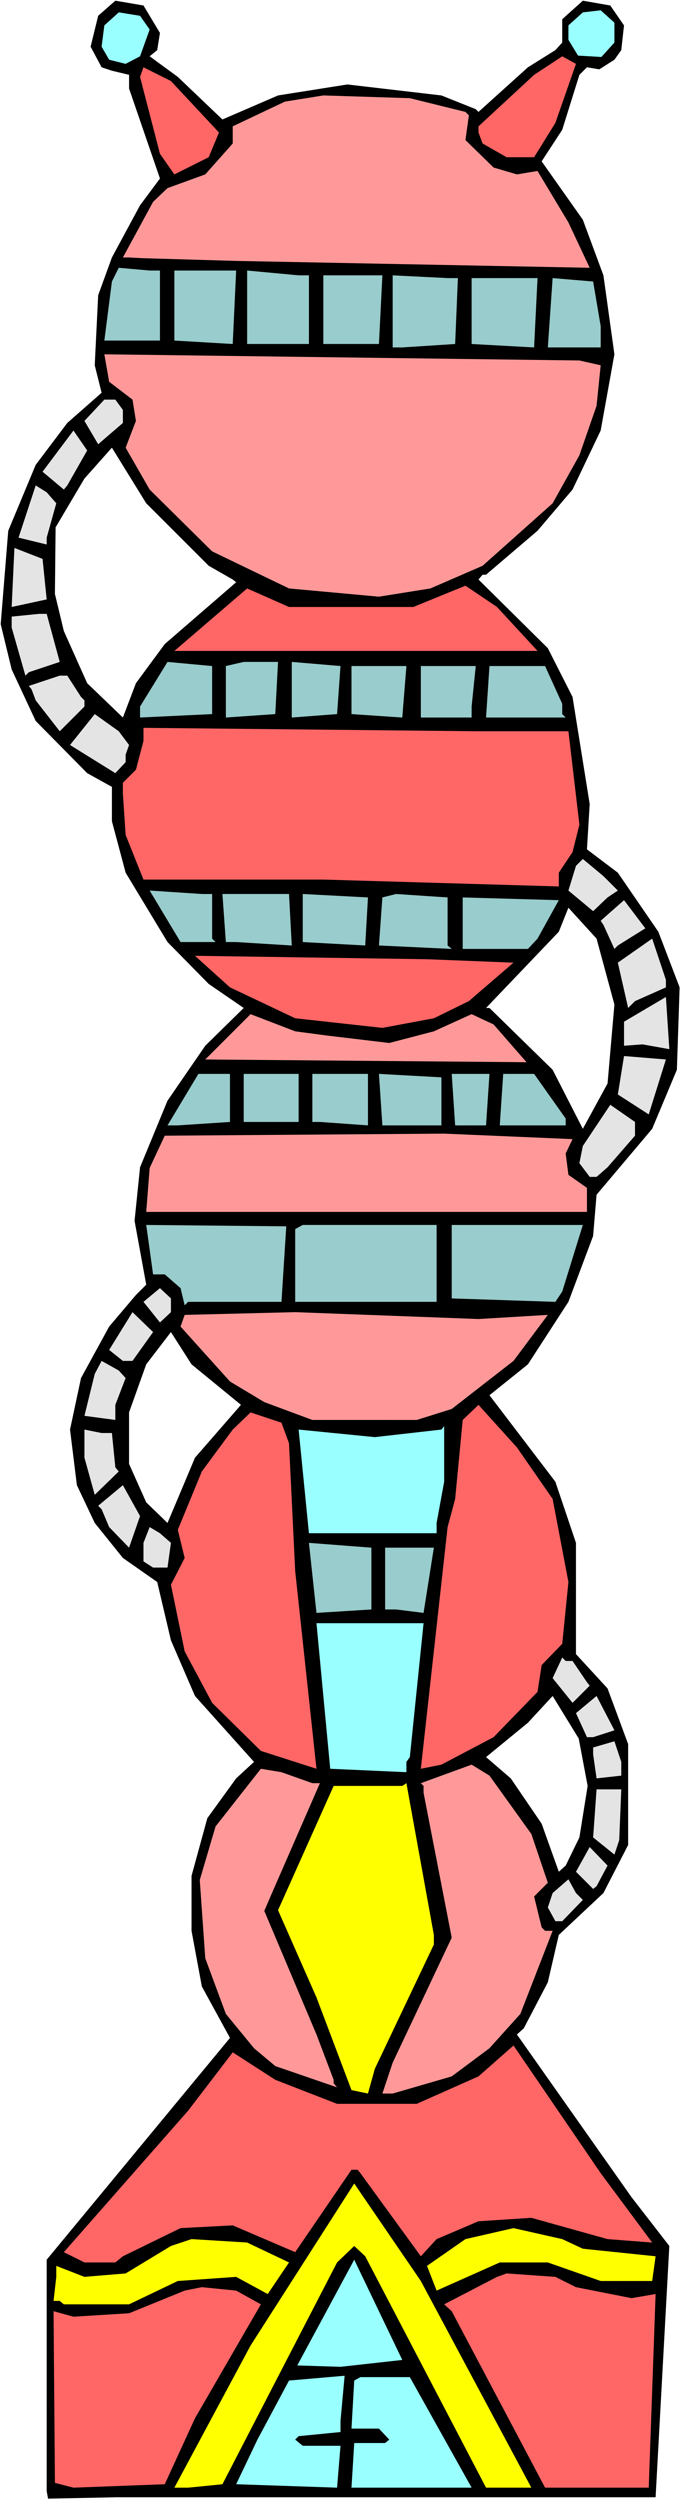 <?xml version="1.0" encoding="UTF-8" standalone="no"?>
<svg
   version="1.0"
   width="42.416mm"
   height="155.668mm"
   id="svg88"
   sodipodi:docname="Alien Building 12.wmf"
   xmlns:inkscape="http://www.inkscape.org/namespaces/inkscape"
   xmlns:sodipodi="http://sodipodi.sourceforge.net/DTD/sodipodi-0.dtd"
   xmlns="http://www.w3.org/2000/svg"
   xmlns:svg="http://www.w3.org/2000/svg">
  <rect width="100%" height="100%" fill="#333333" stroke="none"/>
  <sodipodi:namedview
     id="namedview88"
     pagecolor="#ffffff"
     bordercolor="#000000"
     borderopacity="0.25"
     inkscape:showpageshadow="2"
     inkscape:pageopacity="0.0"
     inkscape:pagecheckerboard="0"
     inkscape:deskcolor="#d1d1d1"
     inkscape:document-units="mm" />
  <defs
     id="defs1">
    <pattern
       id="WMFhbasepattern"
       patternUnits="userSpaceOnUse"
       width="6"
       height="6"
       x="0"
       y="0" />
  </defs>
  <path
     style="fill:#ffffff;fill-opacity:1;fill-rule:evenodd;stroke:none"
     d="M 0,588.353 H 160.314 V 0 H 0 Z"
     id="path1" />
  <path
     style="fill:#000000;fill-opacity:1;fill-rule:evenodd;stroke:none"
     d="m 37.654,7.756 -0.646,4.04 -1.778,1.454 6.626,4.848 10.504,10.019 13.09,-5.656 16.322,-2.585 22.14,2.585 8.08,3.232 0.646,0.646 11.636,-10.503 6.464,-4.04 1.616,-1.778 V 4.525 l 4.848,-4.363 6.464,1.131 3.232,4.686 -0.646,5.817 -1.616,2.262 -3.555,2.262 -2.909,-0.485 -1.778,1.778 -4.04,12.927 -4.848,7.433 9.696,13.735 4.848,13.089 2.586,18.583 -3.232,17.937 -6.626,13.897 -8.242,9.695 -12.12,10.342 h -0.808 l -0.97,1.131 16.322,16.159 5.818,11.473 4.04,25.208 -0.646,10.665 7.272,5.494 9.535,13.897 5.01,13.089 -0.646,19.391 -5.818,13.897 -13.09,15.513 -0.808,9.695 -5.818,15.513 -9.535,14.705 -9.05,7.272 15.514,20.36 4.848,14.382 V 389.273 l 7.434,8.08 4.848,13.089 v 23.754 l -5.818,11.311 -10.504,9.857 -2.586,11.15 -5.656,10.827 -1.616,1.454 26.988,38.297 8.888,11.473 -3.232,59.142 H 27.15 l -15.837,0.323 -0.323,-1.778 V 531.796 L 54.138,479.602 47.512,467.483 45.088,454.394 v -12.927 l 3.717,-13.574 6.787,-9.372 4.202,-3.878 -13.898,-15.513 -5.656,-13.089 -3.232,-13.735 -8.08,-5.656 -6.626,-8.241 -4.202,-8.888 -1.616,-13.089 2.586,-12.119 6.626,-12.119 6.303,-7.433 2.424,-2.424 -2.747,-15.028 1.293,-12.604 6.464,-15.674 8.888,-12.927 9.05,-8.888 -8.242,-5.656 -9.696,-9.857 -9.858,-16.321 -3.232,-12.119 v -8.08 L 20.524,181.952 8.404,169.671 2.747,157.551 0.162,146.886 l 1.778,-21.976 6.464,-15.513 7.434,-9.857 8.08,-7.11 -1.616,-6.464 0.808,-16.482 3.232,-8.888 6.626,-12.281 4.687,-6.302 -7.272,-21.168 V 17.613 L 26.342,16.644 23.918,15.836 21.332,10.988 23.11,3.717 27.15,0.162 33.776,1.293 Z"
     id="path2" />
  <path
     style="fill:#99ffff;fill-opacity:1;fill-rule:evenodd;stroke:none"
     d="m 144.638,5.333 v 4.686 l -3.071,3.393 -5.495,-0.323 -2.262,-3.717 V 5.979 l 3.394,-3.07 4.202,-0.485 z"
     id="path3" />
  <path
     style="fill:#99ffff;fill-opacity:1;fill-rule:evenodd;stroke:none"
     d="m 35.23,6.948 -2.262,6.302 -3.394,1.778 -3.879,-0.97 -1.778,-3.07 0.646,-5.009 3.394,-3.07 5.01,0.808 z"
     id="path4" />
  <path
     style="fill:#ff6666;fill-opacity:1;fill-rule:evenodd;stroke:none"
     d="m 130.74,28.925 -5.01,8.08 h -6.464 l -5.656,-3.232 -0.97,-2.585 v -1.454 l 13.09,-12.119 6.626,-4.363 3.232,1.778 z"
     id="path5" />
  <path
     style="fill:#ff6666;fill-opacity:1;fill-rule:evenodd;stroke:none"
     d="m 51.552,31.187 -2.424,5.817 -8.08,4.04 -3.394,-4.848 -4.687,-18.098 0.808,-2.262 6.464,3.232 z"
     id="path6" />
  <path
     style="fill:#ff9999;fill-opacity:1;fill-rule:evenodd;stroke:none"
     d="m 109.569,26.339 0.808,0.808 -0.808,5.817 6.626,6.464 5.495,1.616 4.848,-0.808 7.272,12.119 5.01,10.665 -83.227,-1.616 -22.14,-0.646 -3.071,-0.162 h -1.454 l 7.111,-13.089 3.394,-3.232 8.888,-3.232 6.464,-7.272 v -4.04 l 12.282,-5.817 9.05,-1.454 20.362,0.646 z"
     id="path7" />
  <path
     style="fill:#99cccc;fill-opacity:1;fill-rule:evenodd;stroke:none"
     d="M 37.654,63.667 V 80.149 H 24.564 l 1.778,-13.897 1.616,-3.232 7.272,0.646 z"
     id="path8" />
  <path
     style="fill:#99cccc;fill-opacity:1;fill-rule:evenodd;stroke:none"
     d="M 54.785,80.957 41.048,80.149 V 63.667 h 14.545 z"
     id="path9" />
  <path
     style="fill:#99cccc;fill-opacity:1;fill-rule:evenodd;stroke:none"
     d="M 72.723,64.798 V 80.957 H 58.178 V 63.667 l 12.12,1.131 z"
     id="path10" />
  <path
     style="fill:#99cccc;fill-opacity:1;fill-rule:evenodd;stroke:none"
     d="M 89.207,80.957 H 76.117 V 64.798 h 13.898 z"
     id="path11" />
  <path
     style="fill:#99cccc;fill-opacity:1;fill-rule:evenodd;stroke:none"
     d="M 107.792,65.444 107.145,80.957 94.701,81.765 H 92.439 V 64.798 l 12.929,0.646 z"
     id="path12" />
  <path
     style="fill:#99cccc;fill-opacity:1;fill-rule:evenodd;stroke:none"
     d="M 125.73,81.765 111.024,80.957 V 65.444 h 15.514 z"
     id="path13" />
  <path
     style="fill:#99cccc;fill-opacity:1;fill-rule:evenodd;stroke:none"
     d="m 141.406,76.756 v 5.009 h -12.444 l 1.131,-16.321 9.535,0.808 z"
     id="path14" />
  <path
     style="fill:#ff9999;fill-opacity:1;fill-rule:evenodd;stroke:none"
     d="m 141.406,85.966 -0.97,9.534 -4.04,11.635 -6.303,11.311 -16.484,14.705 -12.282,5.333 -12.12,1.939 -21.17,-1.939 -18.1,-8.726 -14.706,-14.543 -5.656,-9.857 2.424,-6.302 -0.808,-5.009 -5.495,-4.201 -1.131,-6.464 111.832,1.454 z"
     id="path15" />
  <path
     style="fill:#e4e4e4;fill-opacity:1;fill-rule:evenodd;stroke:none"
     d="m 28.928,96.47 v 3.07 l -5.818,5.009 -3.232,-5.494 4.687,-5.009 h 2.586 z"
     id="path16" />
  <path
     style="fill:#e4e4e4;fill-opacity:1;fill-rule:evenodd;stroke:none"
     d="m 15.837,114.245 -0.808,0.97 -4.04,-3.393 -0.97,-0.808 7.272,-9.695 3.232,4.686 z"
     id="path17" />
  <path
     style="fill:#ffffff;fill-opacity:1;fill-rule:evenodd;stroke:none"
     d="m 49.128,133.151 5.656,3.232 0.808,0.646 -16.807,14.543 -6.787,9.211 -3.071,8.08 -8.404,-8.08 -5.495,-12.281 -2.101,-8.726 0.162,-15.674 6.787,-11.473 6.464,-7.272 8.08,13.089 z"
     id="path18" />
  <path
     style="fill:#e4e4e4;fill-opacity:1;fill-rule:evenodd;stroke:none"
     d="m 13.252,118.446 -2.262,8.08 v 1.616 l -6.626,-1.616 4.04,-12.281 2.586,1.616 z"
     id="path19" />
  <path
     style="fill:#e4e4e4;fill-opacity:1;fill-rule:evenodd;stroke:none"
     d="m 10.989,141.069 -8.242,1.778 0.646,-13.897 6.626,2.585 z"
     id="path20" />
  <path
     style="fill:#ff6666;fill-opacity:1;fill-rule:evenodd;stroke:none"
     d="M 126.538,153.188 H 41.048 l 17.13,-14.705 9.858,4.363 h 29.251 l 12.282,-5.009 7.434,5.009 z"
     id="path21" />
  <path
     style="fill:#e4e4e4;fill-opacity:1;fill-rule:evenodd;stroke:none"
     d="m 14.06,155.774 -7.272,2.424 -0.808,0.808 -3.232,-11.311 v -2.585 l 6.464,-0.646 h 1.778 z"
     id="path22" />
  <path
     style="fill:#99cccc;fill-opacity:1;fill-rule:evenodd;stroke:none"
     d="m 49.936,168.055 -16.969,0.808 v -2.585 l 6.464,-10.503 10.504,0.97 z"
     id="path23" />
  <path
     style="fill:#99cccc;fill-opacity:1;fill-rule:evenodd;stroke:none"
     d="m 64.804,168.055 -11.636,0.808 v -12.119 l 4.202,-0.97 h 8.08 z"
     id="path24" />
  <path
     style="fill:#99cccc;fill-opacity:1;fill-rule:evenodd;stroke:none"
     d="m 79.349,168.055 -10.666,0.808 v -13.089 l 11.474,0.97 z"
     id="path25" />
  <path
     style="fill:#99cccc;fill-opacity:1;fill-rule:evenodd;stroke:none"
     d="m 94.701,168.863 -11.959,-0.808 v -11.311 h 12.929 z"
     id="path26" />
  <path
     style="fill:#99cccc;fill-opacity:1;fill-rule:evenodd;stroke:none"
     d="m 111.024,166.277 v 2.585 H 99.065 v -12.119 h 12.929 z"
     id="path27" />
  <path
     style="fill:#99cccc;fill-opacity:1;fill-rule:evenodd;stroke:none"
     d="m 132.356,165.631 v 2.424 l 0.808,0.808 H 114.417 l 0.808,-12.119 h 13.09 z"
     id="path28" />
  <path
     style="fill:#e4e4e4;fill-opacity:1;fill-rule:evenodd;stroke:none"
     d="m 19.07,164.015 0.808,0.808 v 1.454 l -5.818,5.817 -5.656,-7.272 -0.97,-2.585 -0.646,-0.808 7.272,-2.424 h 1.778 z"
     id="path29" />
  <path
     style="fill:#e4e4e4;fill-opacity:1;fill-rule:evenodd;stroke:none"
     d="m 30.382,175.326 -0.808,2.262 v 1.778 l -2.424,2.585 -10.666,-6.625 5.818,-7.272 5.656,4.04 z"
     id="path30" />
  <path
     style="fill:#ff6666;fill-opacity:1;fill-rule:evenodd;stroke:none"
     d="m 133.81,172.095 2.586,21.976 -1.616,6.464 -3.232,4.848 v 3.232 L 76.117,206.998 H 33.776 l -4.202,-10.503 -0.646,-9.695 v -2.585 l 3.071,-3.07 1.778,-6.787 v -3.07 l 78.864,0.808 z"
     id="path31" />
  <path
     style="fill:#e4e4e4;fill-opacity:1;fill-rule:evenodd;stroke:none"
     d="m 145.446,209.584 -2.424,1.616 -3.394,3.232 -5.818,-4.848 1.778,-5.817 1.616,-1.616 4.848,4.04 z"
     id="path32" />
  <path
     style="fill:#99cccc;fill-opacity:1;fill-rule:evenodd;stroke:none"
     d="m 49.936,210.392 v 10.503 l 0.808,0.808 h -8.242 l -7.272,-12.119 12.282,0.808 z"
     id="path33" />
  <path
     style="fill:#99cccc;fill-opacity:1;fill-rule:evenodd;stroke:none"
     d="m 68.683,222.511 -13.09,-0.808 h -2.424 l -0.808,-11.311 h 15.676 z"
     id="path34" />
  <path
     style="fill:#99cccc;fill-opacity:1;fill-rule:evenodd;stroke:none"
     d="m 85.975,222.511 -14.706,-0.808 v -11.311 l 15.353,0.808 z"
     id="path35" />
  <path
     style="fill:#99cccc;fill-opacity:1;fill-rule:evenodd;stroke:none"
     d="m 105.367,222.511 0.97,0.808 -17.13,-0.808 0.808,-11.311 3.232,-0.808 12.12,0.808 z"
     id="path36" />
  <path
     style="fill:#99cccc;fill-opacity:1;fill-rule:evenodd;stroke:none"
     d="m 126.538,220.895 -2.262,2.424 h -15.353 v -12.119 l 22.625,0.646 z"
     id="path37" />
  <path
     style="fill:#e4e4e4;fill-opacity:1;fill-rule:evenodd;stroke:none"
     d="m 145.446,222.511 -0.808,0.808 -2.586,-5.656 -0.646,-0.97 5.495,-4.848 5.01,6.625 z"
     id="path38" />
  <path
     style="fill:#ffffff;fill-opacity:1;fill-rule:evenodd;stroke:none"
     d="m 144.638,236.408 -1.616,18.583 -5.818,10.665 -7.111,-13.897 -14.868,-14.543 h -0.808 l 17.13,-17.937 2.262,-5.656 6.626,7.272 z"
     id="path39" />
  <path
     style="fill:#e4e4e4;fill-opacity:1;fill-rule:evenodd;stroke:none"
     d="m 156.758,232.368 -7.272,3.232 -1.616,1.616 -2.424,-10.665 8.08,-5.656 3.232,9.695 z"
     id="path40" />
  <path
     style="fill:#ff6666;fill-opacity:1;fill-rule:evenodd;stroke:none"
     d="m 120.882,226.551 -10.504,9.049 -8.242,4.04 -12.12,2.262 -20.524,-2.262 -15.353,-7.272 -8.242,-7.433 54.623,0.808 z"
     id="path41" />
  <path
     style="fill:#e4e4e4;fill-opacity:1;fill-rule:evenodd;stroke:none"
     d="m 151.264,245.78 -4.363,0.323 v -5.656 l 9.858,-5.817 0.808,12.281 z"
     id="path42" />
  <path
     style="fill:#ff9999;fill-opacity:1;fill-rule:evenodd;stroke:none"
     d="m 76.763,243.679 14.868,1.778 10.504,-2.747 8.888,-4.04 5.171,2.424 7.757,8.888 -75.632,-0.646 10.666,-10.665 10.504,4.04 z"
     id="path43" />
  <path
     style="fill:#e4e4e4;fill-opacity:1;fill-rule:evenodd;stroke:none"
     d="m 152.718,262.262 -7.272,-4.686 1.454,-9.049 9.858,0.808 z"
     id="path44" />
  <path
     style="fill:#99cccc;fill-opacity:1;fill-rule:evenodd;stroke:none"
     d="m 54.138,264.04 -12.282,0.808 h -2.424 l 7.272,-12.119 h 7.434 z"
     id="path45" />
  <path
     style="fill:#99cccc;fill-opacity:1;fill-rule:evenodd;stroke:none"
     d="M 70.299,264.04 H 57.37 v -11.311 h 12.929 z"
     id="path46" />
  <path
     style="fill:#99cccc;fill-opacity:1;fill-rule:evenodd;stroke:none"
     d="M 86.621,264.848 75.309,264.04 H 73.531 V 252.729 H 86.621 Z"
     id="path47" />
  <path
     style="fill:#99cccc;fill-opacity:1;fill-rule:evenodd;stroke:none"
     d="M 103.913,264.848 H 90.015 l -0.808,-12.119 14.706,0.808 z"
     id="path48" />
  <path
     style="fill:#99cccc;fill-opacity:1;fill-rule:evenodd;stroke:none"
     d="m 114.417,264.848 h -7.272 l -0.808,-12.119 h 8.888 z"
     id="path49" />
  <path
     style="fill:#99cccc;fill-opacity:1;fill-rule:evenodd;stroke:none"
     d="m 133.164,263.232 v 1.616 h -15.514 l 0.808,-12.119 h 7.272 z"
     id="path50" />
  <path
     style="fill:#e4e4e4;fill-opacity:1;fill-rule:evenodd;stroke:none"
     d="m 149.486,267.272 -6.464,7.433 -2.586,2.262 h -1.616 l -2.424,-3.232 0.808,-4.04 6.464,-9.695 5.818,4.04 z"
     id="path51" />
  <path
     style="fill:#ff9999;fill-opacity:1;fill-rule:evenodd;stroke:none"
     d="m 134.78,268.08 -1.616,3.393 0.646,5.009 4.363,3.07 v 5.656 H 34.422 l 0.808,-10.342 3.555,-7.595 65.774,-0.485 z"
     id="path52" />
  <path
     style="fill:#99cccc;fill-opacity:1;fill-rule:evenodd;stroke:none"
     d="M 66.259,306.377 H 44.28 l -0.808,0.808 -0.97,-4.04 -3.717,-3.232 h -2.747 l -1.616,-11.635 32.968,0.323 z"
     id="path53" />
  <path
     style="fill:#99cccc;fill-opacity:1;fill-rule:evenodd;stroke:none"
     d="M 102.782,306.377 H 69.491 V 289.248 l 1.778,-0.97 h 31.513 z"
     id="path54" />
  <path
     style="fill:#99cccc;fill-opacity:1;fill-rule:evenodd;stroke:none"
     d="m 132.356,303.953 -1.616,2.424 -24.403,-0.808 v -17.29 h 30.867 z"
     id="path55" />
  <path
     style="fill:#e4e4e4;fill-opacity:1;fill-rule:evenodd;stroke:none"
     d="m 40.24,308.801 -2.586,2.424 -3.879,-4.848 3.879,-3.232 2.586,2.424 z"
     id="path56" />
  <path
     style="fill:#e4e4e4;fill-opacity:1;fill-rule:evenodd;stroke:none"
     d="m 31.19,320.274 h -2.262 l -3.232,-2.585 5.495,-8.888 4.848,4.686 z"
     id="path57" />
  <path
     style="fill:#ff9999;fill-opacity:1;fill-rule:evenodd;stroke:none"
     d="m 128.962,309.447 -8.08,10.827 -14.545,11.311 -8.242,2.585 H 73.531 l -11.312,-4.201 -8.08,-4.848 -11.636,-12.927 0.97,-2.747 26.019,-0.646 43.149,1.616 z"
     id="path58" />
  <path
     style="fill:#ffffff;fill-opacity:1;fill-rule:evenodd;stroke:none"
     d="m 56.724,330.615 -10.828,12.443 -3.394,8.08 -3.071,7.272 -5.01,-4.848 -4.04,-9.049 v -12.119 l 4.04,-11.311 5.818,-7.595 4.848,7.595 z"
     id="path59" />
  <path
     style="fill:#e4e4e4;fill-opacity:1;fill-rule:evenodd;stroke:none"
     d="m 29.574,324.313 -2.424,6.302 v 3.555 l -7.272,-0.97 2.424,-9.857 1.616,-3.07 4.04,2.262 z"
     id="path60" />
  <path
     style="fill:#ff6666;fill-opacity:1;fill-rule:evenodd;stroke:none"
     d="m 130.093,352.753 3.717,19.553 -1.454,14.543 -4.848,5.009 -0.97,6.302 -10.343,10.665 -12.282,6.464 -4.848,0.97 6.303,-56.88 1.778,-6.625 1.778,-18.583 3.717,-3.555 9.05,10.019 z"
     id="path61" />
  <path
     style="fill:#ff6666;fill-opacity:1;fill-rule:evenodd;stroke:none"
     d="m 68.036,339.665 1.454,30.056 5.01,46.538 -13.09,-4.201 -11.474,-11.311 -6.464,-12.119 -3.232,-15.674 3.232,-6.302 -1.616,-6.625 5.656,-13.735 7.272,-9.857 4.202,-4.04 7.272,2.424 z"
     id="path62" />
  <path
     style="fill:#99ffff;fill-opacity:1;fill-rule:evenodd;stroke:none"
     d="m 102.782,358.409 v 2.424 H 72.723 l -2.424,-24.4 17.938,1.778 15.676,-1.778 0.646,-0.808 v 13.089 z"
     id="path63" />
  <path
     style="fill:#e4e4e4;fill-opacity:1;fill-rule:evenodd;stroke:none"
     d="m 26.342,337.241 0.808,8.08 0.808,0.97 -5.656,5.494 -2.424,-8.726 v -6.625 l 4.04,0.808 z"
     id="path64" />
  <path
     style="fill:#e4e4e4;fill-opacity:1;fill-rule:evenodd;stroke:none"
     d="m 30.382,364.226 -4.687,-4.848 -1.778,-4.201 -0.808,-0.808 5.818,-4.848 4.04,7.272 z"
     id="path65" />
  <path
     style="fill:#e4e4e4;fill-opacity:1;fill-rule:evenodd;stroke:none"
     d="m 40.24,363.095 -0.808,5.817 h -3.394 l -2.262,-1.454 v -4.363 l 1.454,-3.717 2.424,1.454 z"
     id="path66" />
  <path
     style="fill:#99cccc;fill-opacity:1;fill-rule:evenodd;stroke:none"
     d="m 87.429,378.77 -12.929,0.808 -1.778,-16.482 14.706,1.131 z"
     id="path67" />
  <path
     style="fill:#99cccc;fill-opacity:1;fill-rule:evenodd;stroke:none"
     d="m 99.711,379.578 -6.464,-0.808 h -2.586 v -14.543 H 102.135 Z"
     id="path68" />
  <path
     style="fill:#99ffff;fill-opacity:1;fill-rule:evenodd;stroke:none"
     d="m 96.479,413.512 -0.808,1.131 v 2.424 l -17.938,-0.808 -3.232,-34.257 h 25.211 z"
     id="path69" />
  <path
     style="fill:#e4e4e4;fill-opacity:1;fill-rule:evenodd;stroke:none"
     d="m 134.78,390.889 3.394,5.009 0.646,0.808 -4.04,4.04 -4.687,-5.817 2.262,-4.848 0.808,0.808 z"
     id="path70" />
  <path
     style="fill:#ffffff;fill-opacity:1;fill-rule:evenodd;stroke:none"
     d="m 138.335,420.298 -1.939,12.119 -3.232,6.625 -1.616,1.454 -4.04,-11.311 -7.272,-10.665 -5.818,-5.009 9.858,-8.08 5.818,-6.302 6.141,10.019 z"
     id="path71" />
  <path
     style="fill:#e4e4e4;fill-opacity:1;fill-rule:evenodd;stroke:none"
     d="m 139.628,408.826 h -1.454 l -2.586,-5.656 4.848,-4.04 4.202,8.08 z"
     id="path72" />
  <path
     style="fill:#e4e4e4;fill-opacity:1;fill-rule:evenodd;stroke:none"
     d="m 146.254,417.875 -5.818,0.646 -0.808,-5.656 v -1.616 l 5.01,-1.454 1.616,4.848 z"
     id="path73" />
  <path
     style="fill:#ff9999;fill-opacity:1;fill-rule:evenodd;stroke:none"
     d="m 125.083,431.61 3.879,11.473 -3.232,3.232 1.778,7.272 0.808,0.808 h 1.778 l -7.596,19.553 -7.272,8.08 -8.888,6.625 -13.898,4.04 h -2.424 l 2.424,-7.272 13.898,-29.41 -6.626,-34.096 v -1.616 l -0.646,-0.646 11.959,-4.363 4.202,2.585 z"
     id="path74" />
  <path
     style="fill:#ff9999;fill-opacity:1;fill-rule:evenodd;stroke:none"
     d="m 73.531,419.652 h 1.778 l -11.636,26.663 -1.454,3.393 12.282,29.086 4.04,10.665 v 0.808 l 0.808,0.97 -14.545,-5.009 -5.01,-4.201 -6.626,-8.08 -4.848,-13.089 -1.293,-18.421 3.717,-12.604 10.666,-13.574 4.848,0.808 z"
     id="path75" />
  <path
     style="fill:#ffff00;fill-opacity:1;fill-rule:evenodd;stroke:none"
     d="m 102.135,457.626 -13.898,29.248 -1.616,5.817 -3.879,-0.808 -8.242,-21.815 -9.05,-20.522 13.09,-29.248 h 16.161 l 0.97,-0.646 6.464,35.712 z"
     id="path76" />
  <path
     style="fill:#e4e4e4;fill-opacity:1;fill-rule:evenodd;stroke:none"
     d="m 145.769,433.064 -1.131,3.393 -5.01,-4.04 0.808,-11.311 h 5.818 z"
     id="path77" />
  <path
     style="fill:#e4e4e4;fill-opacity:1;fill-rule:evenodd;stroke:none"
     d="m 140.436,443.891 -0.808,0.646 -4.04,-4.04 3.232,-5.817 4.202,4.363 z"
     id="path78" />
  <path
     style="fill:#e4e4e4;fill-opacity:1;fill-rule:evenodd;stroke:none"
     d="m 137.204,447.123 -4.848,5.009 h -1.616 l -1.778,-3.232 1.131,-3.393 3.717,-3.232 1.778,3.232 z"
     id="path79" />
  <path
     style="fill:#ff6666;fill-opacity:1;fill-rule:evenodd;stroke:none"
     d="m 153.526,527.757 -10.504,-0.808 -17.938,-5.009 -12.444,0.808 -9.858,4.201 -3.717,4.04 -14.221,-19.553 -0.646,-0.808 h -1.454 l -13.252,19.391 -14.706,-6.302 -12.282,0.646 -13.575,6.625 -1.778,1.454 h -7.272 l -4.848,-2.424 29.251,-33.288 10.504,-13.735 10.02,6.464 14.545,5.656 h 18.746 l 14.545,-6.464 8.242,-7.272 20.524,30.056 z"
     id="path80" />
  <path
     style="fill:#ffff00;fill-opacity:1;fill-rule:evenodd;stroke:none"
     d="M 125.083,585.445 H 114.417 l -28.443,-54.456 -2.586,-2.424 -4.04,3.878 -26.988,52.194 -8.08,0.808 h -3.232 l 17.938,-33.449 24.403,-38.136 15.676,22.946 z"
     id="path81" />
  <path
     style="fill:#ffff00;fill-opacity:1;fill-rule:evenodd;stroke:none"
     d="m 137.204,529.211 17.13,1.778 -0.808,5.817 h -12.12 l -12.444,-4.363 h -11.312 l -14.868,6.625 -2.262,-5.817 9.05,-6.302 11.312,-2.585 11.474,2.585 z"
     id="path82" />
  <path
     style="fill:#ffff00;fill-opacity:1;fill-rule:evenodd;stroke:none"
     d="m 68.036,532.443 -5.01,7.433 -7.434,-4.04 -13.737,0.97 -11.474,5.494 H 15.029 l -0.97,-0.808 h -1.454 l 0.646,-5.656 v -2.585 l 6.626,2.585 9.696,-0.808 10.666,-6.464 4.848,-1.616 13.09,0.808 z"
     id="path83" />
  <path
     style="fill:#99ffff;fill-opacity:1;fill-rule:evenodd;stroke:none"
     d="m 80.157,557.005 -10.181,-0.323 13.413,-24.885 11.312,23.592 z"
     id="path84" />
  <path
     style="fill:#ff6666;fill-opacity:1;fill-rule:evenodd;stroke:none"
     d="m 135.588,538.26 13.09,2.585 5.656,-0.97 -1.616,45.569 h -24.403 l -21.978,-41.529 -1.778,-1.616 12.444,-6.464 2.262,-0.808 11.474,0.808 z"
     id="path85" />
  <path
     style="fill:#ff6666;fill-opacity:1;fill-rule:evenodd;stroke:none"
     d="m 61.41,542.3 -15.514,26.824 -7.111,15.513 -21.494,0.808 -4.363,-1.131 -0.323,-40.398 4.687,1.293 13.09,-0.808 13.09,-5.333 4.04,-0.808 8.08,0.808 z"
     id="path86" />
  <path
     style="fill:#99ffff;fill-opacity:1;fill-rule:evenodd;stroke:none"
     d="M 111.024,585.445 H 82.743 L 83.389,574.941 h 7.272 l 0.97,-0.808 -2.424,-2.585 h -6.464 l 0.646,-11.311 1.454,-0.808 h 11.636 z"
     id="path87" />
  <path
     style="fill:#99ffff;fill-opacity:1;fill-rule:evenodd;stroke:none"
     d="m 80.157,569.77 v 2.585 l -9.858,0.97 -0.808,0.808 1.778,1.454 h 8.888 l -0.808,9.857 -23.756,-0.808 5.01,-10.503 7.434,-13.897 13.09,-1.131 z"
     id="path88" />
</svg>

